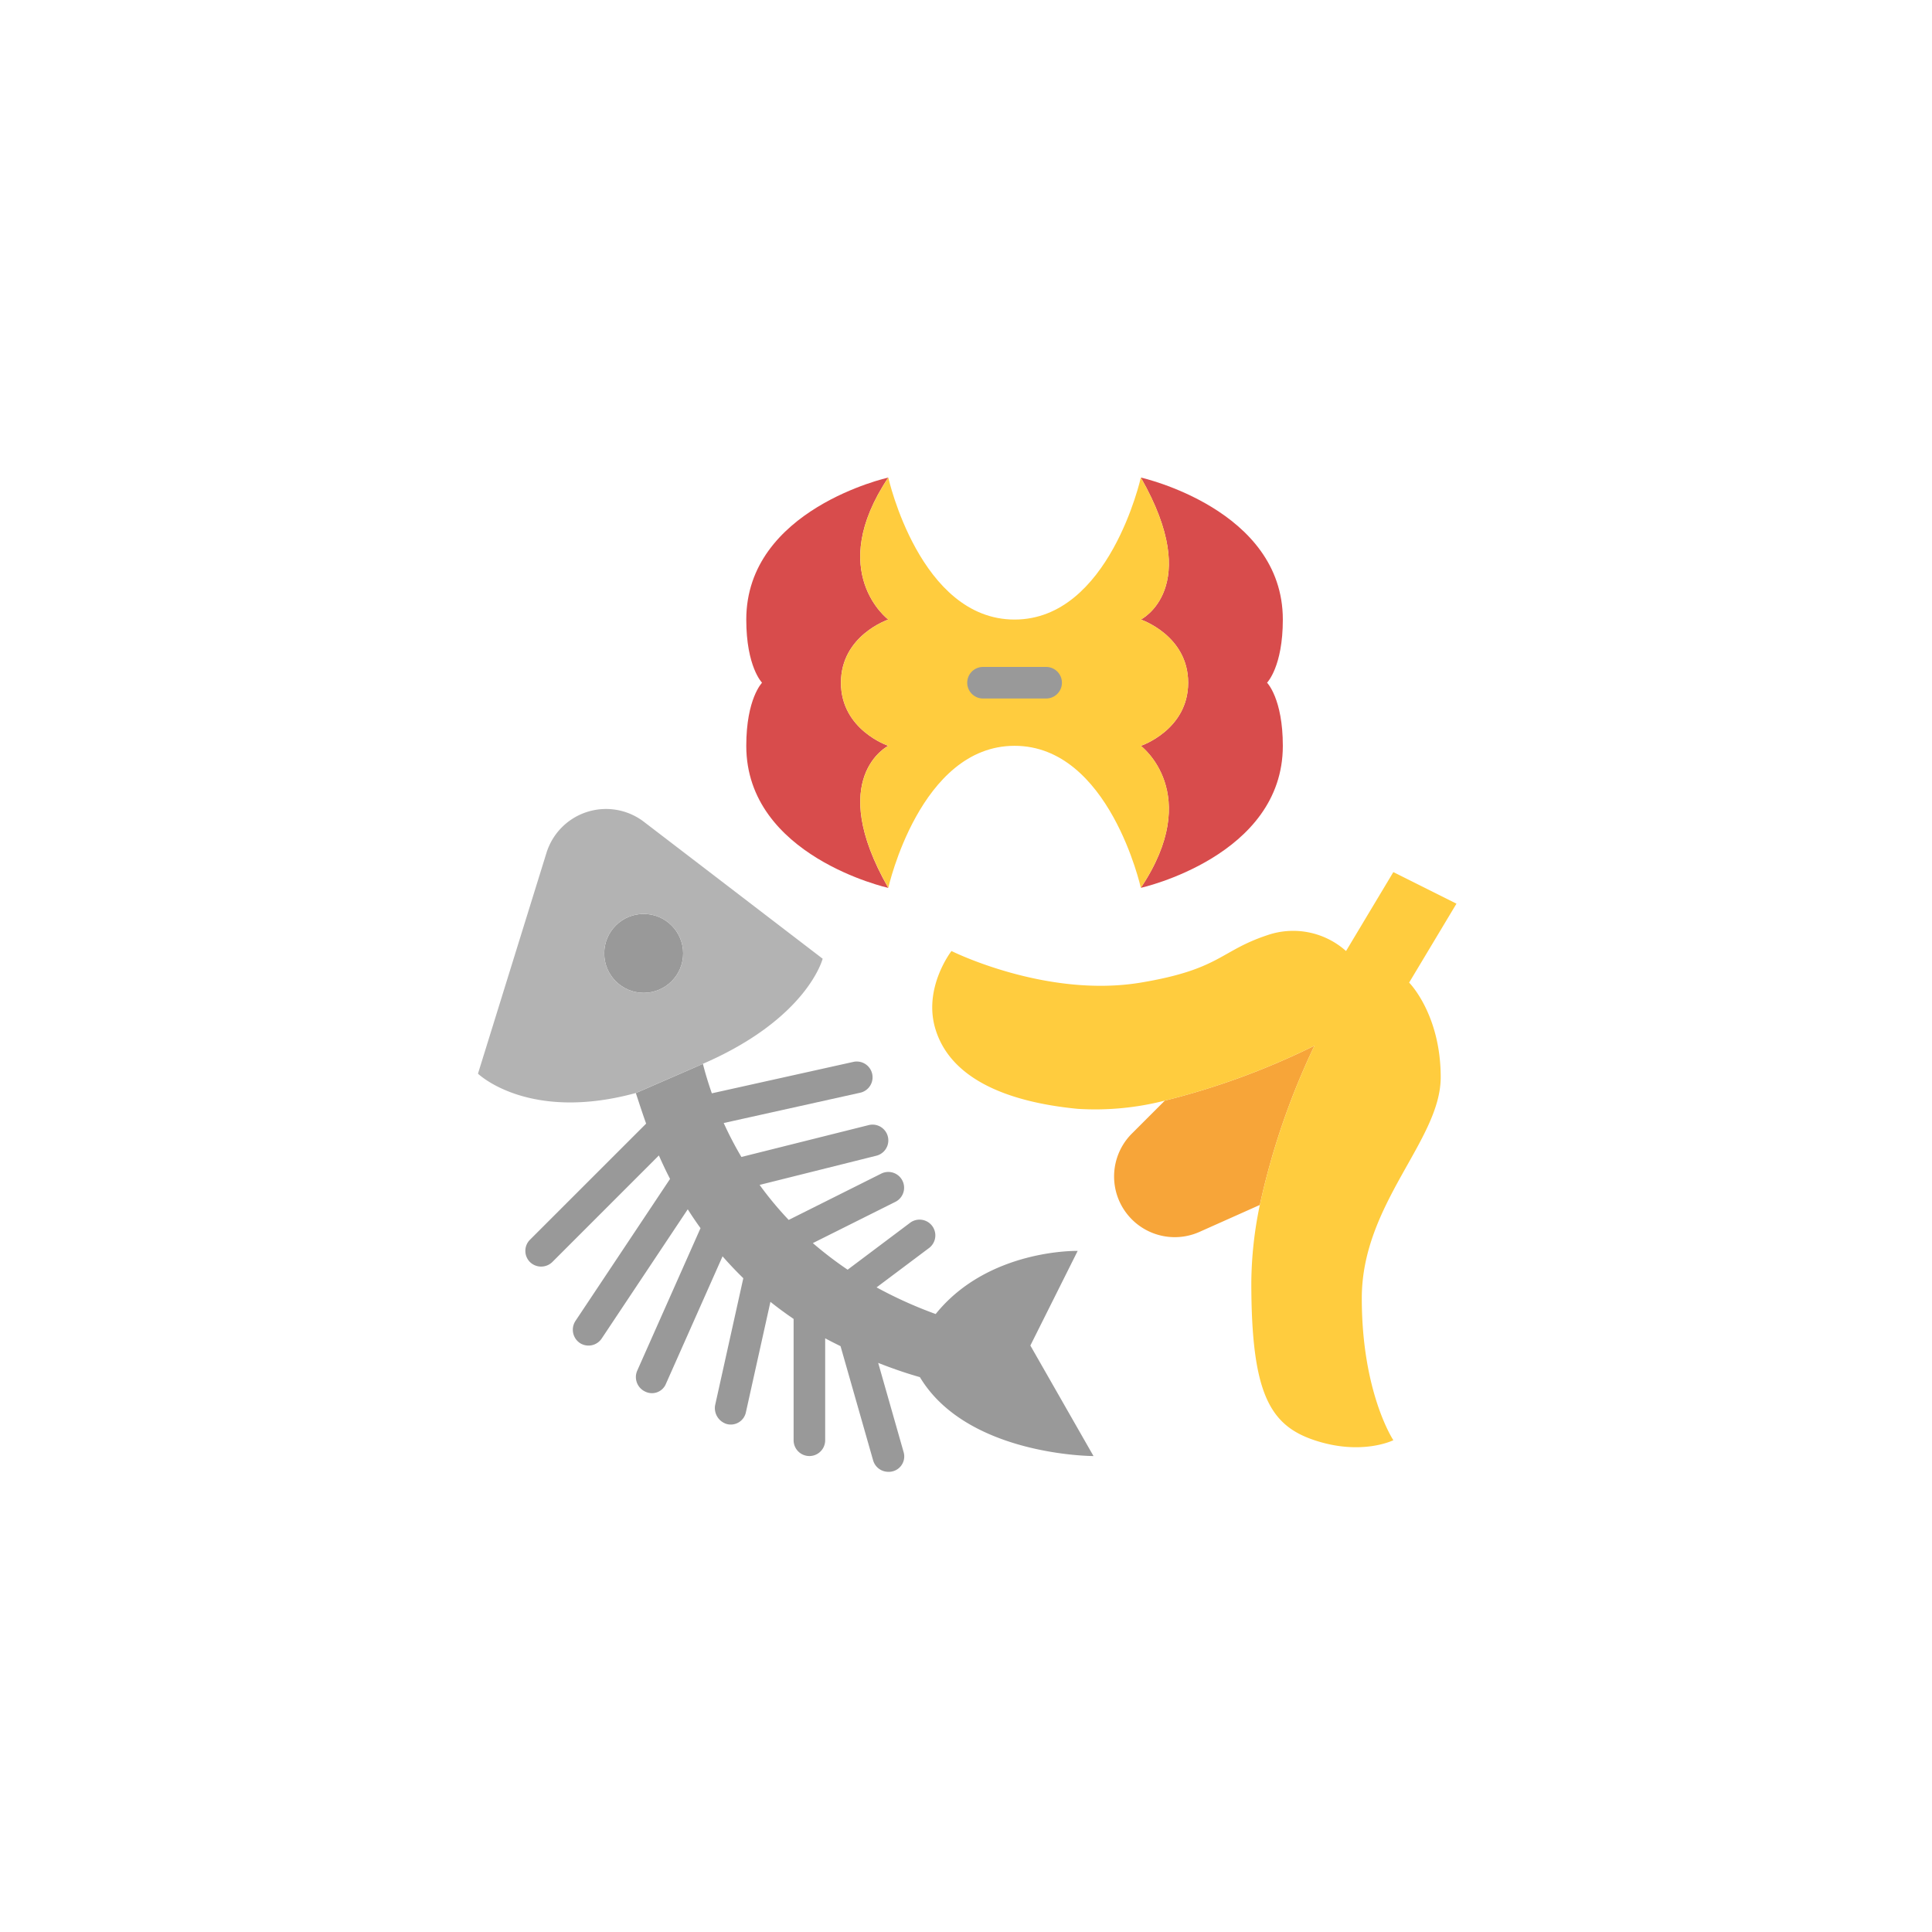 <svg xmlns="http://www.w3.org/2000/svg" width="200" height="200" viewBox="0 0 200 200">
  <g id="icon_2-02" data-name="icon 2-02" transform="translate(18184 -7245)">
    <circle id="Ellipse_2104" data-name="Ellipse 2104" cx="100" cy="100" r="100" transform="translate(-18184 7245)" fill="none"/>
    <g id="compost" transform="translate(-18134.52 7294.436)">
      <g id="Group_12865" data-name="Group 12865">
        <circle id="Ellipse_2103" data-name="Ellipse 2103" cx="4.084" cy="4.084" r="4.084" transform="translate(13.07 45.174)" fill="#999"/>
        <path id="Path_35003" data-name="Path 35003" d="M18.171,23.322,36.681,37.5s-1.552,6.176-12.4,10.881l-6.943,3.022C6.2,54.445,1,49.4,1,49.4L8.091,26.541a6.456,6.456,0,0,1,10.08-3.219Zm4.068,13.626a4.084,4.084,0,1,0-4.084,4.084,4.086,4.086,0,0,0,4.084-4.084Z" transform="translate(-1 12.31)" fill="#b3b3b3"/>
        <path id="Path_35004" data-name="Path 35004" d="M62.043,37A75.727,75.727,0,0,0,56.39,53.485l-6.257,2.794A6.281,6.281,0,0,1,43.14,46.1l3.415-3.415A76.646,76.646,0,0,0,62.043,37Z" transform="translate(24.547 21.815)" fill="#f7a539"/>
        <path id="Path_35005" data-name="Path 35005" d="M53.861,49.657a29.033,29.033,0,0,1-9.018.85c-7.6-.735-13.152-3.251-14.7-8.169-1.372-4.313,1.634-8.169,1.634-8.169s9.8,4.9,19.605,3.268c8.218-1.372,8.169-3.268,13.07-4.9a8.208,8.208,0,0,1,8.169,1.634L77.518,26l6.535,3.268-4.9,8.169s3.268,3.268,3.268,9.8-8.169,13.07-8.169,22.873,3.268,14.7,3.268,14.7-3.268,1.634-8.169,0c-4.656-1.552-6.535-4.9-6.535-16.338a40.475,40.475,0,0,1,.882-8.022A75.727,75.727,0,0,1,69.35,43.971,76.646,76.646,0,0,1,53.861,49.657Z" transform="translate(17.24 14.844)" fill="#ffcc3e"/>
        <path id="Path_35006" data-name="Path 35006" d="M57.7,15.7c0,4.9-1.634,6.535-1.634,6.535S57.7,23.873,57.7,28.774c0,11.436-14.7,14.7-14.7,14.7,6.535-9.8,0-14.7,0-14.7s4.9-1.634,4.9-6.535S43,15.7,43,15.7,49.535,12.436,43,1C43,1,57.7,4.268,57.7,15.7Z" transform="translate(25.618 -1)" fill="#d84c4c"/>
        <path id="Path_35007" data-name="Path 35007" d="M32.7,43.478S18,40.21,18,28.774c0-4.9,1.634-6.535,1.634-6.535S18,20.605,18,15.7C18,4.268,32.7,1,32.7,1c-6.535,9.8,0,14.7,0,14.7s-4.9,1.634-4.9,6.535,4.9,6.535,4.9,6.535S26.169,32.042,32.7,43.478Z" transform="translate(9.774 -1)" fill="#d84c4c"/>
        <path id="Path_35008" data-name="Path 35008" d="M55.042,15.7s4.9,1.634,4.9,6.535-4.9,6.535-4.9,6.535,6.535,4.9,0,14.7c0,0-3.268-14.7-13.07-14.7s-13.07,14.7-13.07,14.7c-6.535-11.436,0-14.7,0-14.7S24,27.14,24,22.239,28.9,15.7,28.9,15.7s-6.535-4.9,0-14.7c0,0,3.268,14.7,13.07,14.7S55.042,1,55.042,1C61.577,12.436,55.042,15.7,55.042,15.7Z" transform="translate(13.577 -1)" fill="#ffcc3e"/>
      </g>
      <g id="Group_12866" data-name="Group 12866" transform="translate(4.904 19.605)">
        <path id="Path_35009" data-name="Path 35009" d="M40.169,16.268H33.634a1.634,1.634,0,0,1,0-3.268h6.535a1.634,1.634,0,1,1,0,3.268Z" transform="translate(13.743 -13)" fill="#999"/>
        <path id="Path_35010" data-name="Path 35010" d="M56.279,67.407l4.9-9.8s-9.263-.229-14.7,6.535a44.268,44.268,0,0,1-6.118-2.759l5.465-4.1a1.634,1.634,0,0,0-1.962-2.612l-6.5,4.882A38.887,38.887,0,0,1,33.764,56.8l8.543-4.271a1.634,1.634,0,0,0-1.462-2.923L31.263,54.4a35.967,35.967,0,0,1-3.011-3.625l12.087-3.022a1.633,1.633,0,0,0-.791-3.17l-13.181,3.3a36.967,36.967,0,0,1-1.831-3.514l14.129-3.137a1.634,1.634,0,0,0-.707-3.191l-14.65,3.253c-.415-1.183-.717-2.228-.925-3.045l-6.943,3.022c.256.763.6,1.853,1.065,3.16L4.481,56.451a1.632,1.632,0,0,0,0,2.31,1.655,1.655,0,0,0,2.31,0L17.825,47.726c.345.779.72,1.585,1.157,2.428l-9.8,14.715a1.66,1.66,0,0,0,.453,2.266,1.639,1.639,0,0,0,2.266-.453L20.814,53.3c.408.647.851,1.3,1.322,1.952L15.579,70.014a1.655,1.655,0,0,0,.83,2.157,1.567,1.567,0,0,0,2.157-.83l5.851-13.173c.668.763,1.382,1.521,2.148,2.266l-2.92,13.155a1.722,1.722,0,0,0,1.242,1.949A1.6,1.6,0,0,0,26.836,74.3l2.536-11.42q1.137.909,2.4,1.768V77.209a1.634,1.634,0,0,0,3.268,0V66.653c.511.281,1.052.547,1.591.815l3.372,11.822a1.637,1.637,0,0,0,1.57,1.186A1.594,1.594,0,0,0,43.15,78.4l-2.622-9.2c1.369.538,2.789,1.042,4.318,1.475,4.9,8.169,17.971,8.169,17.971,8.169L56.283,67.407Z" transform="translate(-4.002 2.845)" fill="#999"/>
      </g>
    </g>
  </g>
</svg>
